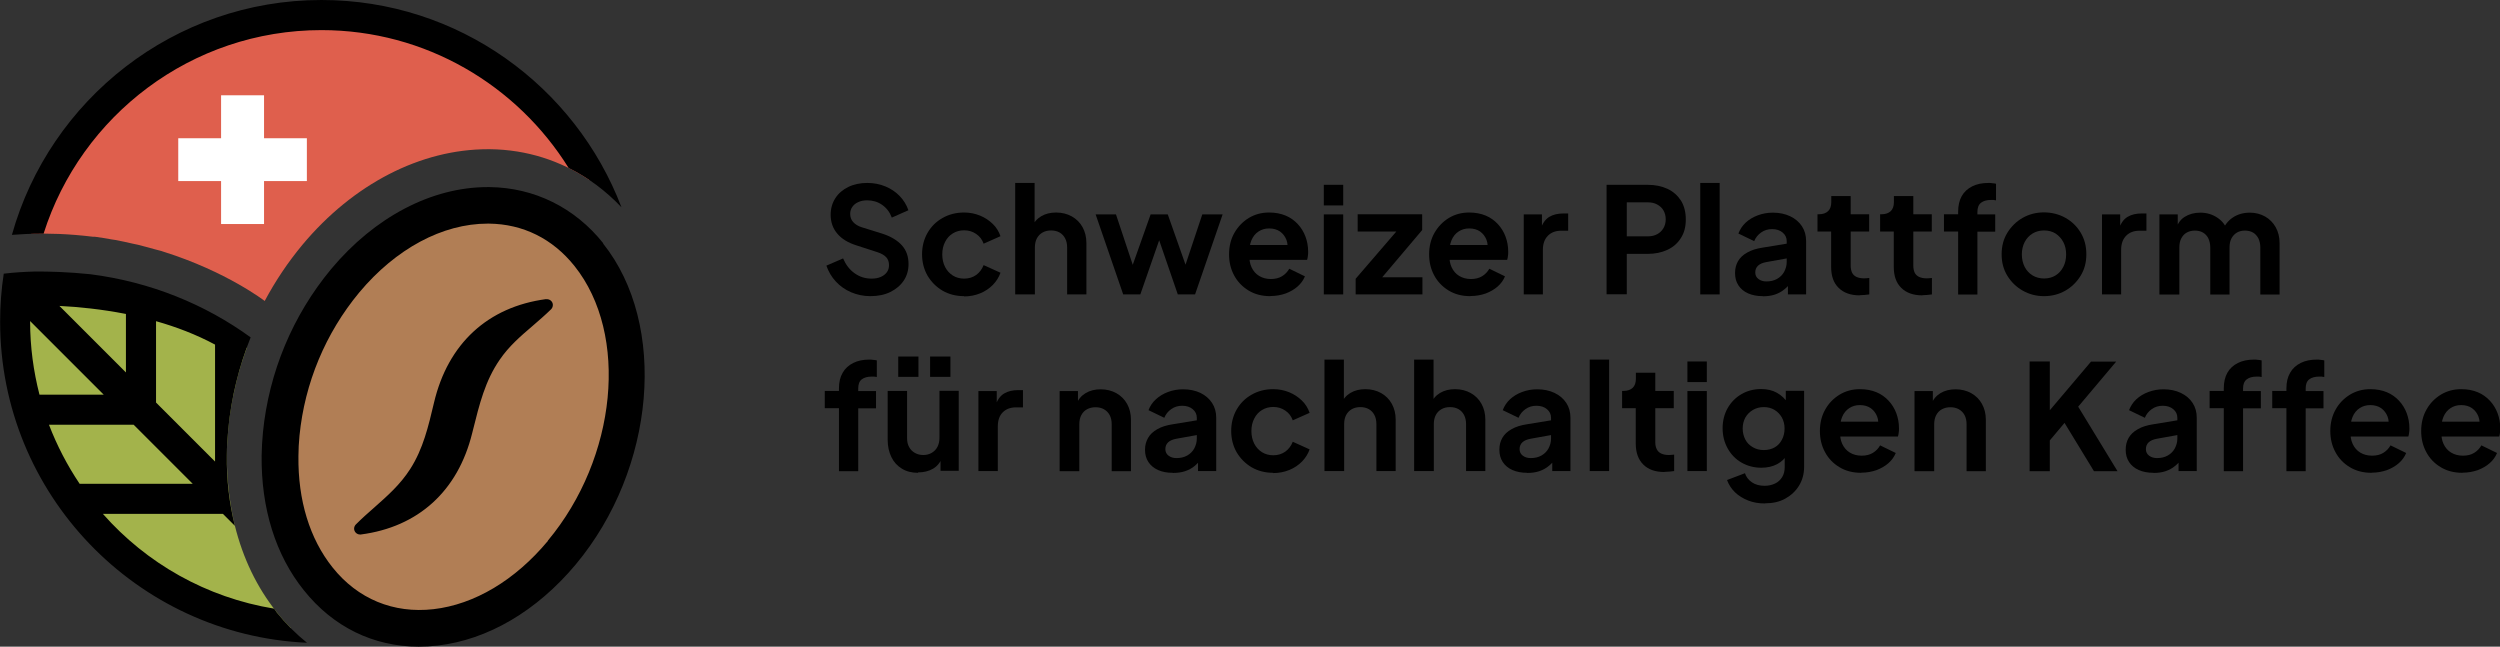 <?xml version="1.0" encoding="UTF-8"?><svg id="Ebene_1" xmlns="http://www.w3.org/2000/svg" viewBox="0 0 186.81 48.32"><rect x="0" y="0" width="186.81" height="48.32" fill="#333333" stroke="none"/><g id="DE"><g id="gruen"><path d="M21.74,46.94c-.38-.38-.74-.78-1.08-1.22-1.47-1.84-2.51-4.02-3.11-6.44,0,0,0,0,0,0-.09-.35-.16-.72-.23-1.08-.02-.11-.04-.23-.06-.35-.05-.31-.1-.63-.14-.95-.03-.22-.05-.45-.07-.67-.02-.24-.05-.48-.06-.73-.03-.48-.04-.98-.04-1.47,0-.01,0-.02,0-.03,0-.64.05-1.31.11-1.98,0-.02,0-.03,0-.05.06-.58.14-1.16.24-1.73.08-.48.19-.96.3-1.44.02-.09.04-.18.06-.27.21-.86.48-1.71.78-2.54-3.03-2.14-6.68-3.61-10.67-4.12-1.51-.16-2.83-.19-3.8-.19,0,0,0,0,0,0-.71.02-1.41.07-2.11.14-.16,1.07-.25,2.17-.25,3.28,0,11.48,8.87,20.9,20.12,21.84Z" fill="#a3b34b" stroke-width="0"/></g><path id="braun" d="M41.26,40.84c-2.57,3.07-5.74,4.97-8.94,5.33-3.12.36-5.92-.8-7.89-3.27-1.78-2.24-2.71-5.25-2.67-8.7,0-.51.04-1.05.09-1.6.41-4.11,2.03-8,4.67-11.18,2.87-3.43,6.52-5.39,10.04-5.39h.11c2.66.03,4.97,1.18,6.68,3.32,4.27,5.35,3.33,14.98-2.09,21.48Z" fill="#b17e55" stroke-width="0"/><path id="rot" d="M24,1.36C13.77,1.36,5.12,8.15,2.32,17.47c1.26-.04,2.83,0,4.62.22.03,0,.06,0,.09,0,.02,0,.04,0,.06,0,.42.05.83.13,1.25.2.09.02.18.03.27.04.44.08.88.18,1.32.28.13.03.25.05.38.08.41.1.82.22,1.23.33.15.04.3.08.46.12.03,0,.06.02.1.03.04.01.08.03.12.04,4.71,1.48,7.56,3.68,7.56,3.68.8-1.5,1.74-2.9,2.82-4.2,3.79-4.54,8.84-7.14,13.85-7.14h.1s.07,0,.07,0c2.73.03,5.27.85,7.44,2.32-3.79-7.21-11.34-12.13-20.05-12.13Z" fill="#df5f4d" stroke-width="0"/><path d="M65.04,22.13c-.51,0-.99-.1-1.44-.29-.44-.19-.83-.46-1.14-.8-.32-.34-.55-.74-.71-1.19l1.25-.54c.2.47.48.84.86,1.11.38.27.79.4,1.27.4.26,0,.49-.04.69-.13.19-.08.34-.2.45-.35.11-.15.16-.32.16-.53,0-.24-.07-.44-.21-.59-.14-.15-.36-.28-.64-.37l-1.57-.51c-.64-.2-1.12-.49-1.45-.89-.33-.39-.49-.86-.49-1.4,0-.47.12-.88.35-1.24.23-.36.56-.64.97-.84s.89-.3,1.42-.3c.49,0,.94.09,1.35.26s.77.41,1.06.71.52.66.66,1.07l-1.24.55c-.15-.4-.39-.72-.72-.95-.33-.23-.7-.34-1.12-.34-.25,0-.47.04-.66.13-.19.08-.34.2-.45.36-.11.15-.16.33-.16.53,0,.23.07.43.22.6.15.17.37.31.67.4l1.51.47c.65.21,1.14.51,1.47.88s.49.84.49,1.39c0,.47-.12.88-.36,1.24s-.58.64-1,.85c-.43.21-.92.31-1.5.31Z" fill="#000" stroke-width="0"/><path d="M72.04,22.13c-.6,0-1.14-.14-1.61-.41-.47-.28-.84-.65-1.12-1.12-.27-.47-.41-1.01-.41-1.6s.14-1.13.41-1.6c.27-.47.64-.84,1.12-1.11.47-.27,1.01-.41,1.61-.41.43,0,.82.08,1.19.23.37.15.68.36.95.62s.46.57.58.92l-1.26.56c-.11-.31-.29-.55-.56-.73-.26-.18-.56-.27-.9-.27-.31,0-.6.08-.84.23-.25.15-.44.36-.58.64-.14.27-.21.58-.21.93s.07.66.21.94c.14.27.33.48.58.64.24.15.53.23.84.23.35,0,.64-.09.9-.27.25-.18.44-.43.56-.74l1.26.57c-.12.34-.31.64-.57.91-.27.27-.58.48-.95.63-.37.15-.77.23-1.2.23Z" fill="#000" stroke-width="0"/><path d="M75.86,22v-8.33h1.45v3.52l-.2-.21c.14-.36.37-.63.69-.82.32-.19.69-.28,1.12-.28s.83.1,1.17.29c.34.19.61.46.8.8.19.34.29.74.29,1.18v3.85h-1.44v-3.51c0-.26-.05-.49-.15-.68-.1-.19-.24-.34-.42-.44s-.39-.15-.63-.15-.45.05-.63.15c-.18.1-.33.25-.43.44-.1.19-.15.42-.15.68v3.51h-1.45Z" fill="#000" stroke-width="0"/><path d="M83.93,22l-2.06-5.98h1.52l1.51,4.54h-.53s1.61-4.54,1.61-4.54h1.28l1.6,4.53h-.53s1.51-4.53,1.51-4.53h1.52l-2.06,5.98h-1.29l-1.63-4.74h.48l-1.65,4.74h-1.28Z" fill="#000" stroke-width="0"/><path d="M94.92,22.13c-.62,0-1.16-.14-1.62-.42-.46-.28-.83-.66-1.08-1.13-.26-.48-.38-1-.38-1.58s.13-1.13.4-1.6.62-.83,1.07-1.11c.45-.27.95-.41,1.52-.41.47,0,.88.08,1.24.23.36.15.66.37.91.64.25.27.44.58.57.93.13.35.2.72.2,1.13,0,.11,0,.22-.02.32-.01.11-.03.2-.06.29h-4.62v-1.11h3.81l-.69.52c.07-.34.06-.64-.04-.9-.1-.26-.26-.47-.48-.63-.22-.15-.49-.23-.81-.23s-.57.08-.8.23c-.23.15-.41.37-.53.66s-.17.63-.14,1.04c-.03.37.02.69.15.97s.32.5.57.65c.25.15.54.23.87.23s.61-.07.84-.21c.23-.14.41-.33.54-.56l1.17.57c-.12.29-.3.54-.55.76-.25.22-.55.39-.89.52-.34.12-.72.19-1.12.19Z" fill="#000" stroke-width="0"/><path d="M98.92,15.35v-1.54h1.45v1.54h-1.45ZM98.92,22v-5.98h1.45v5.98h-1.45Z" fill="#000" stroke-width="0"/><path d="M101.3,22v-1.17l3.47-4.03.22.5h-3.54v-1.29h4.82v1.18l-3.41,4.03-.22-.5h3.65v1.28h-4.99Z" fill="#000" stroke-width="0"/><path d="M109.87,22.13c-.62,0-1.16-.14-1.62-.42-.46-.28-.83-.66-1.08-1.13-.26-.48-.38-1-.38-1.58s.13-1.13.4-1.6.62-.83,1.07-1.11c.45-.27.95-.41,1.52-.41.47,0,.88.08,1.24.23.36.15.66.37.91.64.25.27.44.58.57.93.13.35.2.72.2,1.13,0,.11,0,.22-.02.32-.01.11-.03.2-.06.29h-4.62v-1.11h3.81l-.69.52c.07-.34.06-.64-.04-.9-.1-.26-.26-.47-.48-.63-.22-.15-.49-.23-.81-.23s-.57.08-.8.23c-.23.15-.41.37-.53.66s-.17.63-.14,1.04c-.03.37.02.69.15.97s.32.5.57.65c.25.15.54.23.87.23s.61-.07.84-.21c.23-.14.41-.33.54-.56l1.17.57c-.12.29-.3.54-.55.76-.25.22-.55.39-.89.52-.34.12-.72.19-1.12.19Z" fill="#000" stroke-width="0"/><path d="M113.86,22v-5.98h1.36v1.33l-.11-.2c.14-.45.36-.76.65-.94.3-.18.65-.26,1.07-.26h.35v1.29h-.52c-.41,0-.74.12-.99.37-.25.25-.38.6-.38,1.06v3.33h-1.45Z" fill="#000" stroke-width="0"/><path d="M120.05,22v-8.19h3.07c.56,0,1.05.1,1.48.3s.76.5,1.01.88c.24.39.36.86.36,1.41s-.12,1.01-.37,1.39c-.24.39-.58.68-1.01.88-.43.2-.92.3-1.47.3h-1.56v3.02h-1.51ZM121.56,17.66h1.58c.26,0,.49-.05.69-.16.2-.11.35-.25.47-.45.11-.19.17-.41.17-.66s-.06-.48-.17-.67-.27-.33-.47-.44c-.2-.11-.43-.16-.69-.16h-1.58v2.53Z" fill="#000" stroke-width="0"/><path d="M127.05,22v-8.33h1.45v8.33h-1.45Z" fill="#000" stroke-width="0"/><path d="M131.72,22.13c-.42,0-.78-.07-1.1-.21-.31-.14-.55-.34-.72-.6-.17-.26-.25-.56-.25-.91s.07-.62.22-.89c.15-.26.38-.48.69-.65.31-.18.7-.3,1.17-.37l1.95-.32v1.1l-1.67.3c-.29.05-.5.14-.64.27-.14.13-.21.3-.21.51s.08.37.24.49c.16.12.36.18.59.18.3,0,.57-.06.8-.19.23-.13.41-.31.53-.53.12-.23.19-.47.19-.74v-1.55c0-.26-.1-.47-.3-.64s-.46-.26-.79-.26c-.31,0-.58.08-.82.25-.24.17-.41.38-.52.65l-1.18-.57c.12-.31.3-.59.55-.82.25-.23.55-.41.9-.54.35-.13.72-.2,1.12-.2.49,0,.92.09,1.3.27.38.18.67.43.88.75s.31.69.31,1.11v3.98h-1.36v-1.02h.31c-.15.24-.34.45-.56.63-.21.18-.46.31-.72.4-.27.09-.57.13-.9.13Z" fill="#000" stroke-width="0"/><path d="M138.96,22.07c-.67,0-1.2-.19-1.57-.56-.38-.37-.56-.89-.56-1.57v-2.64h-1.02v-1.29h.11c.29,0,.52-.08.68-.23.16-.15.24-.38.24-.67v-.46h1.45v1.36h1.38v1.29h-1.38v2.56c0,.2.04.37.1.51.07.14.18.25.33.32s.34.11.58.11c.05,0,.11,0,.18-.01s.14-.01.2-.02v1.23c-.1.01-.22.03-.35.04-.13.01-.25.02-.36.02Z" fill="#000" stroke-width="0"/><path d="M143.64,22.07c-.67,0-1.2-.19-1.57-.56-.38-.37-.56-.89-.56-1.57v-2.64h-1.02v-1.29h.11c.29,0,.52-.08.68-.23.16-.15.24-.38.24-.67v-.46h1.45v1.36h1.38v1.29h-1.38v2.56c0,.2.04.37.1.51.07.14.18.25.33.32s.34.11.58.11c.05,0,.11,0,.18-.01s.14-.01.2-.02v1.23c-.1.01-.22.03-.35.04-.13.01-.25.02-.36.02Z" fill="#000" stroke-width="0"/><path d="M146.32,22v-4.7h-1.06v-1.29h1.06v-.19c0-.46.09-.85.27-1.17.18-.32.45-.56.79-.73.34-.17.74-.25,1.21-.25.09,0,.19,0,.29.02.11.01.2.02.27.04v1.24c-.07-.01-.14-.02-.2-.03-.06,0-.12,0-.17,0-.32,0-.57.07-.75.21-.18.14-.27.37-.27.68v.19h1.33v1.29h-1.33v4.7h-1.44Z" fill="#000" stroke-width="0"/><path d="M152.74,22.13c-.58,0-1.11-.14-1.59-.41s-.86-.64-1.15-1.11c-.29-.47-.43-1-.43-1.61s.14-1.14.43-1.61c.29-.47.67-.84,1.14-1.11.48-.27,1.01-.41,1.59-.41s1.13.14,1.61.41c.48.27.86.64,1.14,1.11.28.47.42,1,.42,1.61s-.14,1.14-.43,1.61c-.29.47-.67.84-1.14,1.11s-1.01.41-1.6.41ZM152.74,20.81c.33,0,.62-.08.86-.23.25-.15.44-.37.58-.64s.21-.58.21-.93-.07-.65-.21-.92c-.14-.27-.34-.48-.58-.64-.24-.15-.53-.23-.86-.23s-.61.08-.86.23c-.25.15-.45.37-.59.64-.14.27-.21.58-.21.92s.07.65.21.93c.14.27.34.49.59.64.25.15.54.23.86.23Z" fill="#000" stroke-width="0"/><path d="M157.07,22v-5.98h1.36v1.33l-.11-.2c.14-.45.36-.76.65-.94.3-.18.65-.26,1.07-.26h.35v1.29h-.52c-.41,0-.74.12-.99.37-.25.25-.38.6-.38,1.06v3.33h-1.45Z" fill="#000" stroke-width="0"/><path d="M161.36,22v-5.98h1.37v1.39l-.15-.22c.11-.44.33-.77.66-.98s.72-.32,1.17-.32c.49,0,.92.13,1.3.39.38.26.62.59.73,1.01l-.41.03c.18-.48.46-.83.82-1.07s.79-.36,1.27-.36c.42,0,.8.1,1.14.29.33.19.6.46.79.8.19.34.29.74.29,1.18v3.85h-1.44v-3.51c0-.26-.05-.49-.14-.68-.1-.19-.23-.34-.4-.44s-.38-.15-.61-.15-.43.05-.6.15-.31.25-.41.44-.14.42-.14.68v3.51h-1.44v-3.51c0-.26-.05-.49-.14-.68s-.23-.34-.4-.44c-.17-.1-.38-.15-.61-.15s-.43.05-.61.15-.31.25-.41.44-.14.42-.14.68v3.51h-1.45Z" fill="#000" stroke-width="0"/><path d="M62.69,35.2v-4.7h-1.06v-1.29h1.06v-.19c0-.46.09-.85.28-1.17.18-.32.45-.56.79-.73.34-.17.74-.25,1.2-.25.09,0,.19,0,.29.02.11.01.2.02.27.04v1.24c-.07-.01-.14-.02-.21-.03-.06,0-.12,0-.17,0-.32,0-.57.07-.75.21s-.26.37-.26.68v.19h1.33v1.29h-1.33v4.7h-1.44Z" fill="#000" stroke-width="0"/><path d="M68.6,35.33c-.47,0-.87-.1-1.21-.31-.34-.21-.6-.49-.78-.86-.18-.37-.28-.8-.28-1.29v-3.66h1.45v3.54c0,.25.05.47.15.65.1.19.24.33.43.44.19.11.4.16.63.16s.44-.05.63-.16c.18-.11.33-.25.43-.45.1-.19.15-.42.15-.68v-3.51h1.44v5.98h-1.36v-1.18l.11.21c-.14.37-.37.64-.68.82-.31.18-.69.27-1.11.27ZM67.12,28.16v-1.52h1.51v1.52h-1.51ZM69.5,28.16v-1.52h1.52v1.52h-1.52Z" fill="#000" stroke-width="0"/><path d="M73.11,35.2v-5.98h1.37v1.33l-.11-.2c.14-.45.36-.76.65-.94.3-.18.65-.26,1.07-.26h.35v1.29h-.52c-.41,0-.74.12-.99.37-.25.25-.37.6-.37,1.06v3.33h-1.45Z" fill="#000" stroke-width="0"/><path d="M79.18,35.2v-5.98h1.37v1.18l-.11-.21c.14-.36.37-.63.69-.82.32-.19.69-.28,1.12-.28s.83.1,1.17.29c.34.19.61.46.8.8.19.34.29.74.29,1.18v3.85h-1.44v-3.51c0-.26-.05-.49-.15-.68-.1-.19-.25-.34-.43-.44s-.39-.15-.63-.15-.44.05-.63.15-.33.25-.43.44c-.1.19-.15.42-.15.68v3.51h-1.45Z" fill="#000" stroke-width="0"/><path d="M87.62,35.33c-.42,0-.78-.07-1.09-.21-.31-.14-.55-.34-.72-.6-.17-.26-.25-.56-.25-.91s.08-.62.23-.89c.15-.26.38-.48.69-.65.31-.18.7-.3,1.17-.37l1.95-.32v1.1l-1.67.3c-.29.05-.5.14-.64.27-.14.13-.21.3-.21.51s.08.37.24.49.35.18.59.18c.3,0,.57-.06.8-.19.23-.13.41-.31.53-.53.12-.23.19-.47.19-.74v-1.55c0-.26-.1-.47-.3-.64-.2-.17-.46-.26-.79-.26-.31,0-.58.08-.82.25-.24.17-.41.38-.52.65l-1.18-.57c.12-.31.3-.59.56-.82.25-.23.55-.41.9-.54.34-.13.72-.2,1.12-.2.49,0,.92.09,1.3.27.37.18.66.43.87.75s.31.69.31,1.11v3.98h-1.36v-1.02h.31c-.15.24-.34.45-.55.63s-.46.31-.73.4-.57.13-.9.13Z" fill="#000" stroke-width="0"/><path d="M95.14,35.33c-.6,0-1.14-.14-1.61-.41-.47-.28-.84-.65-1.12-1.12-.27-.47-.41-1.01-.41-1.6s.14-1.13.41-1.6c.27-.47.64-.84,1.12-1.11.47-.27,1.01-.41,1.61-.41.43,0,.82.08,1.19.23.37.15.68.36.95.62s.46.57.58.92l-1.26.56c-.11-.31-.29-.55-.56-.73-.26-.18-.56-.27-.9-.27-.31,0-.6.08-.84.23-.25.15-.44.36-.58.64-.14.27-.21.58-.21.93s.07.66.21.94c.14.27.33.48.58.64.24.15.53.23.84.23.35,0,.64-.09.9-.27.25-.18.44-.43.56-.74l1.26.57c-.12.34-.31.64-.57.91-.27.27-.58.48-.95.63-.37.15-.77.23-1.2.23Z" fill="#000" stroke-width="0"/><path d="M98.97,35.2v-8.33h1.45v3.52l-.2-.21c.14-.36.37-.63.69-.82.32-.19.69-.28,1.12-.28s.83.1,1.17.29c.34.19.61.46.8.8.19.34.29.74.29,1.18v3.85h-1.44v-3.51c0-.26-.05-.49-.15-.68-.1-.19-.24-.34-.42-.44s-.39-.15-.63-.15-.45.05-.63.15c-.18.1-.33.25-.43.44-.1.19-.15.42-.15.68v3.51h-1.45Z" fill="#000" stroke-width="0"/><path d="M105.67,35.2v-8.33h1.45v3.52l-.2-.21c.14-.36.37-.63.69-.82.32-.19.69-.28,1.12-.28s.83.1,1.17.29c.34.19.61.46.8.8.19.34.29.74.29,1.18v3.85h-1.44v-3.51c0-.26-.05-.49-.15-.68-.1-.19-.24-.34-.42-.44s-.39-.15-.63-.15-.45.05-.63.15c-.18.1-.33.25-.43.44-.1.19-.15.42-.15.68v3.51h-1.45Z" fill="#000" stroke-width="0"/><path d="M114.11,35.33c-.42,0-.78-.07-1.1-.21-.31-.14-.55-.34-.72-.6-.17-.26-.25-.56-.25-.91s.07-.62.22-.89c.15-.26.38-.48.69-.65.31-.18.7-.3,1.17-.37l1.95-.32v1.1l-1.67.3c-.29.05-.5.14-.64.27-.14.13-.21.3-.21.51s.08.37.24.49c.16.12.36.18.59.18.3,0,.57-.06.8-.19.23-.13.41-.31.53-.53.12-.23.19-.47.19-.74v-1.55c0-.26-.1-.47-.3-.64s-.46-.26-.79-.26c-.31,0-.58.08-.82.25-.24.17-.41.38-.52.65l-1.18-.57c.12-.31.3-.59.55-.82.25-.23.55-.41.9-.54.35-.13.72-.2,1.12-.2.49,0,.92.09,1.3.27.38.18.67.43.88.75s.31.69.31,1.11v3.98h-1.36v-1.02h.31c-.15.24-.34.45-.56.63-.21.18-.46.31-.72.4-.27.09-.57.13-.9.13Z" fill="#000" stroke-width="0"/><path d="M118.79,35.2v-8.33h1.45v8.33h-1.45Z" fill="#000" stroke-width="0"/><path d="M124.36,35.27c-.68,0-1.2-.19-1.57-.56-.37-.37-.56-.89-.56-1.57v-2.64h-1.02v-1.29h.11c.29,0,.52-.08.68-.23.16-.15.24-.38.24-.67v-.46h1.45v1.36h1.38v1.29h-1.38v2.56c0,.2.04.37.11.51.07.14.18.25.33.32s.34.11.58.11c.05,0,.11,0,.18-.01.07,0,.14-.01.21-.02v1.23c-.1.01-.22.03-.35.04-.13.01-.25.02-.36.02Z" fill="#000" stroke-width="0"/><path d="M126.09,28.55v-1.54h1.45v1.54h-1.45ZM126.09,35.2v-5.98h1.45v5.98h-1.45Z" fill="#000" stroke-width="0"/><path d="M131.87,37.62c-.45,0-.86-.07-1.24-.22-.38-.15-.71-.35-.98-.61s-.47-.57-.6-.92l1.34-.51c.09.28.26.5.52.68s.58.26.95.26c.29,0,.55-.06.78-.17s.4-.27.53-.48c.13-.21.19-.46.19-.75v-1.36l.26.33c-.21.36-.48.63-.82.81-.34.18-.74.27-1.18.27-.55,0-1.04-.13-1.48-.38s-.79-.61-1.04-1.06c-.25-.45-.38-.95-.38-1.51s.13-1.07.38-1.51c.25-.44.6-.79,1.03-1.04.43-.25.92-.38,1.47-.38.45,0,.84.09,1.18.28.34.19.62.46.85.81l-.19.36v-1.32h1.37v5.69c0,.52-.13.99-.38,1.4-.25.41-.6.73-1.03.97s-.94.35-1.51.35ZM131.8,33.63c.31,0,.58-.07.81-.2s.41-.32.54-.57c.13-.24.2-.52.2-.84s-.07-.58-.2-.82c-.14-.24-.32-.43-.55-.57-.23-.14-.5-.21-.8-.21s-.57.07-.81.21c-.24.14-.43.33-.57.57-.13.24-.2.52-.2.82s.07.58.2.83.32.43.56.57c.24.14.51.21.82.21Z" fill="#000" stroke-width="0"/><path d="M139.07,35.33c-.62,0-1.16-.14-1.62-.42-.47-.28-.83-.66-1.08-1.13-.26-.48-.38-1-.38-1.58s.13-1.13.4-1.6c.26-.47.62-.83,1.07-1.11.45-.27.95-.41,1.52-.41.47,0,.88.08,1.24.23.36.15.66.37.91.64.25.27.44.58.57.93.13.35.2.72.2,1.13,0,.11,0,.22-.02.32-.01.11-.03.2-.06.29h-4.62v-1.11h3.8l-.69.52c.07-.34.06-.64-.04-.9-.1-.26-.26-.47-.48-.63-.22-.15-.49-.23-.81-.23s-.57.08-.8.23c-.23.15-.41.37-.53.66s-.17.63-.14,1.04c-.03.37.02.69.15.97.13.28.32.5.57.65.25.15.54.23.88.23s.61-.07.84-.21c.23-.14.41-.33.54-.56l1.17.57c-.12.29-.3.54-.55.76-.25.22-.55.39-.89.52-.35.12-.72.19-1.12.19Z" fill="#000" stroke-width="0"/><path d="M143.06,35.2v-5.98h1.37v1.18l-.11-.21c.14-.36.37-.63.69-.82.32-.19.69-.28,1.12-.28s.83.1,1.17.29c.34.19.61.46.8.8.19.34.29.74.29,1.18v3.85h-1.44v-3.51c0-.26-.05-.49-.15-.68-.1-.19-.25-.34-.43-.44s-.39-.15-.63-.15-.44.05-.63.15-.33.25-.43.44c-.1.19-.15.42-.15.68v3.51h-1.45Z" fill="#000" stroke-width="0"/><path d="M151.66,35.2v-8.19h1.51v4.27l-.41-.14,3.49-4.12h1.88l-3.27,3.88.09-1.07,3.28,5.38h-1.76l-2.2-3.61-1.1,1.31v2.3h-1.51Z" fill="#000" stroke-width="0"/><path d="M160.91,35.33c-.42,0-.78-.07-1.1-.21-.31-.14-.55-.34-.72-.6-.17-.26-.25-.56-.25-.91s.07-.62.22-.89c.15-.26.38-.48.69-.65.31-.18.7-.3,1.17-.37l1.95-.32v1.1l-1.67.3c-.29.05-.5.14-.64.27-.14.13-.21.3-.21.51s.08.37.24.49c.16.12.36.18.59.18.3,0,.57-.06.8-.19.23-.13.41-.31.53-.53.12-.23.19-.47.19-.74v-1.55c0-.26-.1-.47-.3-.64s-.46-.26-.79-.26c-.31,0-.58.08-.82.25-.24.17-.41.38-.52.65l-1.18-.57c.12-.31.3-.59.55-.82.25-.23.55-.41.9-.54.35-.13.72-.2,1.12-.2.49,0,.92.09,1.3.27.38.18.67.43.88.75s.31.69.31,1.11v3.98h-1.36v-1.02h.31c-.15.24-.34.45-.56.63-.21.18-.46.31-.72.4-.27.09-.57.13-.9.13Z" fill="#000" stroke-width="0"/><path d="M166.17,35.2v-4.7h-1.06v-1.29h1.06v-.19c0-.46.09-.85.27-1.17.18-.32.45-.56.79-.73.34-.17.74-.25,1.21-.25.09,0,.19,0,.29.02.11.01.2.02.27.04v1.24c-.07-.01-.14-.02-.2-.03-.06,0-.12,0-.17,0-.32,0-.57.07-.75.21-.18.14-.27.37-.27.68v.19h1.33v1.29h-1.33v4.7h-1.44Z" fill="#000" stroke-width="0"/><path d="M170.85,35.2v-4.7h-1.06v-1.29h1.06v-.19c0-.46.09-.85.28-1.17.18-.32.45-.56.79-.73.34-.17.74-.25,1.2-.25.09,0,.19,0,.29.02.11.01.2.02.27.04v1.24c-.07-.01-.14-.02-.21-.03-.06,0-.12,0-.17,0-.32,0-.57.07-.75.21s-.26.37-.26.68v.19h1.33v1.29h-1.33v4.7h-1.44Z" fill="#000" stroke-width="0"/><path d="M177.21,35.33c-.62,0-1.16-.14-1.62-.42-.47-.28-.83-.66-1.08-1.13-.26-.48-.38-1-.38-1.58s.13-1.13.4-1.6c.26-.47.62-.83,1.07-1.11.45-.27.95-.41,1.52-.41.47,0,.88.08,1.24.23.36.15.66.37.91.64.25.27.44.58.57.93.13.35.2.72.2,1.13,0,.11,0,.22-.02.32-.01.11-.03.2-.06.29h-4.62v-1.11h3.8l-.69.52c.07-.34.06-.64-.04-.9-.1-.26-.26-.47-.48-.63-.22-.15-.49-.23-.81-.23s-.57.08-.8.23c-.23.15-.41.37-.53.66s-.17.63-.14,1.04c-.03.37.02.69.15.97.13.28.32.5.57.65.25.15.54.23.88.23s.61-.07.84-.21c.23-.14.41-.33.54-.56l1.17.57c-.12.29-.3.54-.55.76-.25.22-.55.39-.89.52-.35.12-.72.19-1.12.19Z" fill="#000" stroke-width="0"/><path d="M184,35.33c-.62,0-1.16-.14-1.62-.42-.47-.28-.83-.66-1.08-1.13-.26-.48-.38-1-.38-1.58s.13-1.13.4-1.6c.26-.47.62-.83,1.07-1.11.45-.27.95-.41,1.52-.41.47,0,.88.08,1.24.23.36.15.66.37.91.64.25.27.44.58.57.93.13.35.2.72.2,1.13,0,.11,0,.22-.02.32-.01.11-.03.2-.06.29h-4.62v-1.11h3.8l-.69.52c.07-.34.06-.64-.04-.9-.1-.26-.26-.47-.48-.63-.22-.15-.49-.23-.81-.23s-.57.08-.8.23c-.23.15-.41.37-.53.66s-.17.63-.14,1.04c-.03.37.02.69.15.97.13.28.32.5.57.65.25.15.54.23.88.23s.61-.07.84-.21c.23-.14.41-.33.54-.56l1.17.57c-.12.29-.3.54-.55.76-.25.22-.55.39-.89.52-.35.12-.72.19-1.12.19Z" fill="#000" stroke-width="0"/><polygon id="Kreuz" points="19.73 16.74 19.73 13.53 22.93 13.53 22.93 10.33 19.73 10.33 19.73 7.12 16.52 7.12 16.52 10.33 13.32 10.33 13.32 13.53 16.52 13.53 16.52 16.74 19.73 16.74" fill="#fff" stroke-width="0"/><path id="Outline" d="M45.08,18.18c-2.13-2.67-5.15-4.16-8.5-4.2-.05,0-.09,0-.14,0-4.18,0-8.44,2.23-11.7,6.13-2.87,3.46-4.64,7.7-5.09,12.18-.06.6-.09,1.2-.1,1.76-.04,3.94,1.04,7.42,3.15,10.05,2.19,2.75,5.21,4.22,8.59,4.22h0c.47,0,.94-.03,1.4-.08,3.76-.43,7.43-2.59,10.33-6.06,5.97-7.15,6.89-17.92,2.04-23.99ZM40.94,40.42c-2.45,2.94-5.49,4.75-8.55,5.1-2.98.34-5.66-.76-7.54-3.12-1.71-2.14-2.59-5.02-2.55-8.32,0-.49.03-1,.08-1.53.39-3.93,1.94-7.65,4.46-10.69,2.74-3.28,6.23-5.15,9.6-5.15h.1c2.55.03,4.76,1.13,6.39,3.17,4.08,5.11,3.18,14.32-2,20.53ZM40.81,22.35c-4.36.58-7.34,3.33-8.38,7.74-.42,1.77-.81,3.45-1.78,4.96-.75,1.17-1.69,1.99-2.68,2.87-.46.4-.93.82-1.38,1.27-.08.08-.13.2-.13.31,0,.24.2.44.44.44h0s.04,0,.06,0c4.29-.56,7.25-3.24,8.32-7.56l.05-.2c.5-2,.92-3.72,2.01-5.3.69-1.01,1.55-1.75,2.45-2.52.46-.4.93-.8,1.39-1.25.1-.1.14-.23.13-.37-.03-.24-.25-.41-.5-.38ZM20.66,45.73c-.06-.08-.12-.17-.18-.25-5.06-.83-9.54-3.39-12.79-7.08h8.97l.89.89c-.41-1.66-.63-3.42-.6-5.28,0-.64.05-1.31.11-1.98.23-2.36.8-4.65,1.67-6.82-3.38-2.46-7.49-4.15-11.99-4.72-1.65-.17-3.1-.21-4.16-.2,0,0,0,0,0,0-.78.02-1.55.07-2.3.16-.18,1.17-.27,2.37-.27,3.59,0,12.88,10.19,23.41,22.93,23.99-.82-.66-1.58-1.42-2.27-2.28ZM11.66,24c1.49.42,2.99.99,4.41,1.75v8.74l-4.41-4.41v-6.08ZM9.41,23.46v4.37l-4.97-4.97c1.41.07,3.13.24,4.97.6ZM2.25,24.02s0-.02,0-.03l5.5,5.5H2.95c-.45-1.75-.7-3.58-.7-5.47ZM5.95,36.15c-.92-1.37-1.69-2.85-2.29-4.41h6.33l4.41,4.41H5.95ZM3.26,17.45C6.05,8.65,14.3,2.25,24.02,2.25c7.79,0,14.63,4.13,18.47,10.3,1.46.72,2.78,1.71,3.95,2.94C42.99,6.45,34.26,0,24.02,0,13.02,0,3.72,7.44.89,17.55c.62-.05,1.4-.09,2.28-.09.03,0,.06,0,.09,0Z" fill="#000" stroke-width="0"/></g></svg>